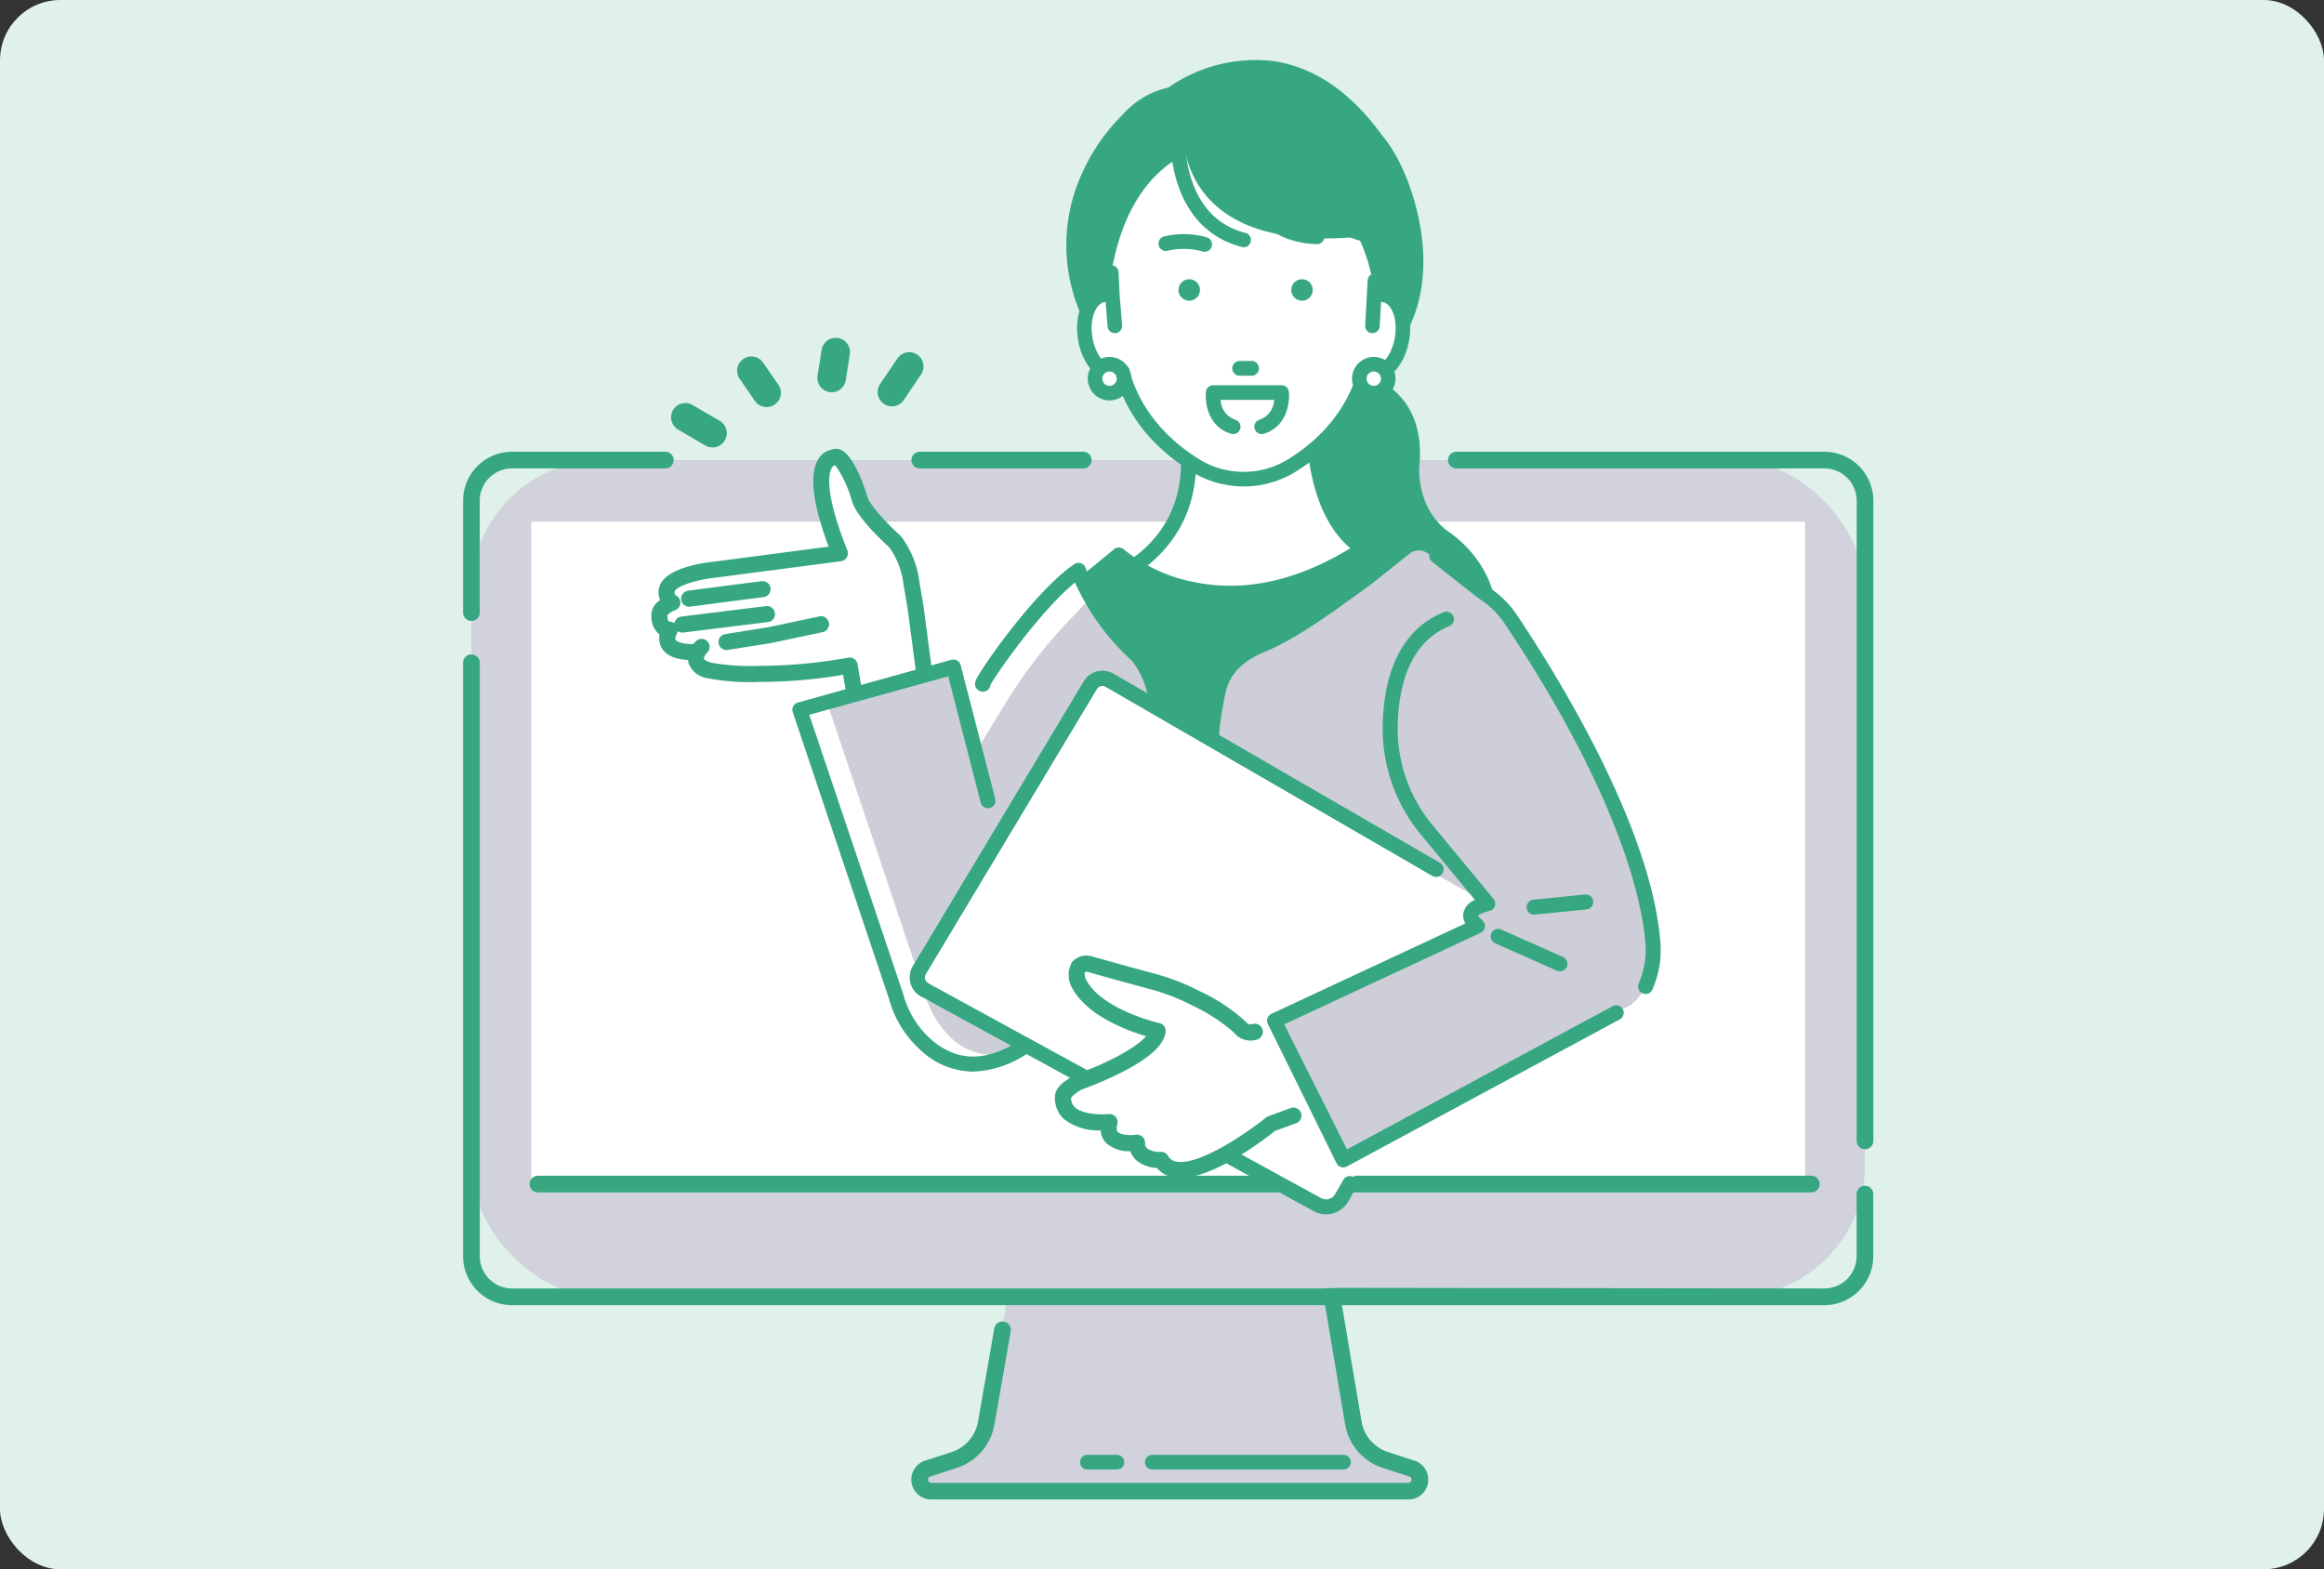 <svg xmlns="http://www.w3.org/2000/svg" width="308" height="208" viewBox="0 0 308 208">
  <rect x="0" y="0" width="308" height="208" fill="#333333" stroke="none"/>
  <g id="Group_25746" data-name="Group 25746" transform="translate(-1236 -4149)">
    <rect id="Rectangle_8012" data-name="Rectangle 8012" width="308" height="208" rx="8" transform="translate(1236 4149)" fill="#dff1ea"/>
    <g id="Group_3480" data-name="Group 3480" transform="translate(1193.858 4036.882)">
      <rect id="Rectangle_8026" data-name="Rectangle 8026" width="184.681" height="110.905" rx="17.345" transform="translate(104.621 173.099)" fill="#d1d2dc"/>
      <g id="Group_3452" data-name="Group 3452" transform="translate(164.026 283.003)">
        <path id="Path_1903" data-name="Path 1903" d="M363.886,677.029l-3.5-1.133a6.29,6.29,0,0,1-4.266-4.939l-2.982-17.694H310.461l-2.982,17.694a6.29,6.29,0,0,1-4.266,4.939l-3.5,1.133a1.535,1.535,0,0,0,.473,3h63.232a1.535,1.535,0,0,0,.473-3Z" transform="translate(-298.647 -653.263)" fill="#d1d2dc"/>
        <g id="Group_3451" data-name="Group 3451" transform="translate(21.253 21.944)">
          <path id="Path_1904" data-name="Path 1904" d="M421.244,724.027H395.913a.972.972,0,1,0,0,1.945h25.331a.972.972,0,1,0,0-1.945Z" transform="translate(-386.333 -724.027)" fill="#36a781"/>
          <path id="Path_1905" data-name="Path 1905" d="M372.07,724.027h-3.912a.972.972,0,1,0,0,1.945h3.912a.972.972,0,1,0,0-1.945Z" transform="translate(-367.185 -724.027)" fill="#36a781"/>
        </g>
      </g>
      <rect id="Rectangle_8027" data-name="Rectangle 8027" width="168.769" height="87.76" transform="translate(112.577 181.297)" fill="#fff"/>
      <rect id="Rectangle_8028" data-name="Rectangle 8028" width="168.769" height="87.76" transform="translate(112.577 181.297)" fill="#fff"/>
      <path id="Path_1906" data-name="Path 1906" d="M104.621,317.706a1.106,1.106,0,0,0,1.1-1.1V301.768A4.279,4.279,0,0,1,110,297.493h20.32a1.1,1.1,0,1,0,0-2.208H110a6.49,6.49,0,0,0-6.483,6.483V316.6A1.106,1.106,0,0,0,104.621,317.706Z" transform="translate(0 -123.29)" fill="#36a781"/>
      <path id="Path_1907" data-name="Path 1907" d="M574.346,295.285h-48.78a1.1,1.1,0,0,0,0,2.208h48.78a4.279,4.279,0,0,1,4.275,4.274V386.63a1.1,1.1,0,0,0,2.208,0V301.768A6.49,6.49,0,0,0,574.346,295.285Z" transform="translate(-290.411 -123.29)" fill="#36a781"/>
      <path id="Path_1908" data-name="Path 1908" d="M289.3,452.333a1.106,1.106,0,0,0-1.1,1.1v8.244a4.279,4.279,0,0,1-4.275,4.274l-64.307-.08H219.6l-2.184.08H110a4.279,4.279,0,0,1-4.274-4.274V383.019a1.1,1.1,0,1,0-2.209,0v78.663A6.49,6.49,0,0,0,110,468.164H217.749l2.658,15.772a7.371,7.371,0,0,0,5.015,5.806l3.5,1.133a.431.431,0,0,1-.133.841H165.561a.431.431,0,0,1-.133-.841l3.5-1.133a7.367,7.367,0,0,0,5.014-5.8l2.151-12.318a1.1,1.1,0,1,0-2.176-.38l-2.153,12.324a5.169,5.169,0,0,1-3.517,4.072l-3.5,1.133a2.639,2.639,0,0,0,.812,5.15h63.232a2.639,2.639,0,0,0,.813-5.15l-3.5-1.133a5.169,5.169,0,0,1-3.517-4.072l-2.6-15.4h63.935a6.49,6.49,0,0,0,6.483-6.483v-8.244A1.106,1.106,0,0,0,289.3,452.333Z" transform="translate(0 -183.055)" fill="#36a781"/>
      <path id="Path_1909" data-name="Path 1909" d="M317.9,295.285H296.233a1.1,1.1,0,0,0,0,2.208H317.9a1.1,1.1,0,0,0,0-2.208Z" transform="translate(-132.194 -123.29)" fill="#36a781"/>
      <path id="Path_1910" data-name="Path 1910" d="M301.8,604.727H133.03a1.1,1.1,0,1,0,0,2.208H301.8a1.1,1.1,0,1,0,0-2.208Z" transform="translate(-19.599 -336.775)" fill="#36a781"/>
      <g id="Group_3453" data-name="Group 3453" transform="translate(131.088 156.891)">
        <path id="Path_1911" data-name="Path 1911" d="M199.236,263.924a1.891,1.891,0,0,1-2.541.606l-3.589-2.1a1.891,1.891,0,1,1,1.907-3.266l3.589,2.1a1.892,1.892,0,0,1,.679,2.586C199.267,263.875,199.251,263.9,199.236,263.924Z" transform="translate(-192.169 -250.257)" fill="#36a781"/>
        <path id="Path_1912" data-name="Path 1912" d="M225.107,245.559a1.891,1.891,0,0,1-3.144.046l-1.974-2.863A1.89,1.89,0,1,1,223.1,240.6l1.974,2.863A1.89,1.89,0,0,1,225.107,245.559Z" transform="translate(-210.867 -237.242)" fill="#36a781"/>
        <path id="Path_1913" data-name="Path 1913" d="M283.528,240.671l-.022.033-2.328,3.445a1.891,1.891,0,0,1-3.133-2.117l2.328-3.445a1.891,1.891,0,0,1,3.155,2.084Z" transform="translate(-250.374 -235.865)" fill="#36a781"/>
        <path id="Path_1914" data-name="Path 1914" d="M256.265,238.2a1.891,1.891,0,0,1-3.456-1.319l.541-3.436a1.89,1.89,0,1,1,3.735.588l-.541,3.436A1.879,1.879,0,0,1,256.265,238.2Z" transform="translate(-233.405 -231.844)" fill="#36a781"/>
      </g>
      <g id="Group_3479" data-name="Group 3479" transform="translate(128.436 120.039)">
        <path id="Path_1915" data-name="Path 1915" d="M474.795,274.761a15.494,15.494,0,0,0-4.713-5.026c-4.192-3.17-3.734-8.518-3.729-8.572.706-7.3-3.144-10.148-5.04-11.256a2.277,2.277,0,0,1-1.387.229,2,2,0,0,1-.455-.138l-.427.194a20.726,20.726,0,0,1-8.824,11.574l-.769,26.778a.852.852,0,0,0,.83.874l23.392.585h.021a.852.852,0,0,0,.754-.456C477.951,282.858,476.57,277.815,474.795,274.761Z" transform="translate(-364.541 -207.28)" fill="#36a781"/>
        <g id="Group_3454" data-name="Group 3454" transform="translate(60.303 41.965)">
          <path id="Path_1916" data-name="Path 1916" d="M375.629,276.6s13.716-5.124,8.893-22.005l17.785-3.618c-1.507,18.991,6.933,22.006,6.933,22.006l2.01.1S384.924,295.087,375.629,276.6Z" transform="translate(-374.625 -249.971)" fill="#fff"/>
          <path id="Path_1917" data-name="Path 1917" d="M385.121,282.865a15.564,15.564,0,0,1-3.168-.313c-4.086-.847-7.234-3.417-9.356-7.639a1,1,0,0,1,.543-1.39h0c.524-.2,12.782-5.037,8.281-20.79a1,1,0,0,1,.765-1.259l17.785-3.617a1,1,0,0,1,1.2,1.063c-1.334,16.808,5.211,20.492,6.158,20.932l1.834.092a1,1,0,0,1,.593,1.773,66,66,0,0,1-9.354,6.307C394.608,281.244,389.484,282.865,385.121,282.865Zm-10.234-7.936a11.1,11.1,0,0,0,7.472,5.657c8.5,1.764,19.695-5.614,24.156-8.9-1.458-.674-8.4-4.785-7.435-21.6l-15.45,3.142c1.229,4.97,1.509,11.661-3.111,17.2A18.229,18.229,0,0,1,374.887,274.929Z" transform="translate(-372.49 -247.836)" fill="#36a781"/>
        </g>
        <g id="Group_3455" data-name="Group 3455" transform="translate(54.651 62.162)">
          <path id="Path_1918" data-name="Path 1918" d="M364.281,316.634s13.942,12.887,34.817-2.487l9.043,7.461-30.069,32.556-15.147-7.913-4.974-24.417Z" transform="translate(-356.947 -313.143)" fill="#36a781"/>
          <path id="Path_1919" data-name="Path 1919" d="M375.936,353.032a1,1,0,0,1-.465-.114L360.324,345a1,1,0,0,1-.519-.689L354.831,319.9a1,1,0,0,1,.347-.976l6.33-5.2a1,1,0,0,1,1.317.037h0a21.086,21.086,0,0,0,9.215,4.3c7.766,1.619,15.95-.688,24.327-6.857a1,1,0,0,1,1.234.034l9.043,7.461a1,1,0,0,1,.1,1.455l-30.069,32.556A1,1,0,0,1,375.936,353.032Zm-14.259-9.585,14.043,7.336,28.828-31.212-7.626-6.291c-6.128,4.37-15.321,8.874-25.406,6.722a23.726,23.726,0,0,1-9.372-4.2l-5.226,4.293Z" transform="translate(-354.811 -311.007)" fill="#36a781"/>
        </g>
        <g id="Group_3464" data-name="Group 3464" transform="translate(0 51.561)">
          <path id="Path_1920" data-name="Path 1920" d="M192,307.07c-.224-.962-2.487.326-2.824-.139a3.042,3.042,0,0,1-.544-2.82c-1.368-.037-1.377-1.669-1.377-1.669-.337-1.167,1.71-1.929,1.71-1.929a1.582,1.582,0,0,1-.715-1.782c.607-2.01,6.359-2.593,6.359-2.593l16.552-2.171c-5-12.528-.859-12.685-.859-12.685,1.473-.934,3.459,5.385,3.459,5.385.474,1.961,4.715,5.767,4.715,5.767a11.606,11.606,0,0,1,2.192,5.613l.5,2.908,1.334,10.116-9.695,1.67-.657-3.814S193.138,311.965,192,307.07Z" transform="translate(-186.147 -280.121)" fill="#fff"/>
          <g id="Group_3456" data-name="Group 3456">
            <path id="Path_1921" data-name="Path 1921" d="M220.636,310.013a.931.931,0,0,1-1.045-.8l-1.329-10.081-.5-2.908c0-.023-.007-.049-.01-.072a10.788,10.788,0,0,0-1.938-5.052c-.847-.764-4.4-4.071-4.937-6.16a14.679,14.679,0,0,0-2.248-4.745.506.506,0,0,1-.248.039.792.792,0,0,0-.406.408c-.4.737-1.014,3.283,2.065,11a.931.931,0,0,1-.744,1.268l-16.579,2.174c-2.43.248-5.311,1.1-5.557,1.919a.619.619,0,0,0,.3.73.932.932,0,0,1-.15,1.672,2.31,2.31,0,0,0-1.142.8,1.035,1.035,0,0,1,.036.245c0,.123.04.74.471.752a.935.935,0,0,1,.767,1.42c-.073.12-.31.628-.145.915.185.321.993.654,2.7.623a.931.931,0,0,1,.034,1.862c-2.316.042-3.743-.473-4.363-1.574a2.45,2.45,0,0,1-.233-1.744,2.74,2.74,0,0,1-1.094-2.112,2.3,2.3,0,0,1,1.172-2.328,2.627,2.627,0,0,1-.141-1.78c.729-2.418,5.663-3.1,7.13-3.247l15.374-2.016c-2.2-5.812-2.672-9.74-1.409-11.683a2.526,2.526,0,0,1,1.56-1.133,1.5,1.5,0,0,1,1.139-.028c1.632.6,2.989,4.418,3.5,6.034.006.02.012.04.017.06.3,1.222,2.876,3.9,4.432,5.294a.92.92,0,0,1,.093.1,12.432,12.432,0,0,1,2.4,6.084l.5,2.911,1.334,10.117a.931.931,0,0,1-.764,1.04Z" transform="translate(-184.16 -278.139)" fill="#36a781"/>
            <path id="Path_1922" data-name="Path 1922" d="M220.225,309.867a1.065,1.065,0,0,1-1.053-.926l-1.329-10.081-.5-2.9c0-.027-.009-.056-.011-.083a10.688,10.688,0,0,0-1.909-4.979c-1.018-.917-4.427-4.12-4.963-6.211a15.616,15.616,0,0,0-2.151-4.625.712.712,0,0,1-.195.021.728.728,0,0,0-.311.337c-.4.72-.986,3.222,2.072,10.885a1.065,1.065,0,0,1-.849,1.45l-16.58,2.174c-2.6.266-5.243,1.152-5.446,1.825a.485.485,0,0,0,.236.577,1.066,1.066,0,0,1-.171,1.912,2.675,2.675,0,0,0-1.05.68,1.156,1.156,0,0,1,.03.234c0,.063.024.613.341.621a1.07,1.07,0,0,1,.878,1.624c-.078.129-.264.571-.144.779s.814.587,2.586.556a1.066,1.066,0,0,1,.785,1.806,1.055,1.055,0,0,1-.747.324c-2.374.041-3.835-.495-4.482-1.642a2.536,2.536,0,0,1-.264-1.751,2.9,2.9,0,0,1-1.079-2.165,2.351,2.351,0,0,1,1.14-2.379,2.75,2.75,0,0,1-.1-1.774c.754-2.5,5.736-3.19,7.245-3.342l15.2-1.994c-2.162-5.766-2.611-9.684-1.336-11.645a2.632,2.632,0,0,1,1.645-1.191,1.6,1.6,0,0,1,1.212-.023c1.688.617,3.064,4.485,3.578,6.119.007.023.013.046.019.069.288,1.192,2.846,3.838,4.391,5.225a1.061,1.061,0,0,1,.106.111,12.623,12.623,0,0,1,2.43,6.156l.5,2.9,1.335,10.122a1.062,1.062,0,0,1-.874,1.189l-.043.006A1.059,1.059,0,0,1,220.225,309.867ZM208.364,279.75l.064.055a14.6,14.6,0,0,1,2.289,4.806c.532,2.078,4.175,5.447,4.9,6.1a10.994,10.994,0,0,1,1.982,5.139c0,.021,0,.042.008.062l.5,2.908,1.329,10.086a.8.8,0,0,0,.895.686l.031,0a.8.8,0,0,0,.655-.89l-1.334-10.117-.5-2.906a12.342,12.342,0,0,0-2.371-6.021.781.781,0,0,0-.08-.083c-1.569-1.409-4.17-4.111-4.473-5.362,0-.017-.009-.035-.014-.051-.5-1.6-1.838-5.372-3.415-5.948a1.37,1.37,0,0,0-1.039.025,2.392,2.392,0,0,0-1.5,1.083c-1.238,1.9-.759,5.794,1.421,11.563l.06.158-15.542,2.038c-1.048.105-6.295.752-7.019,3.153a2.5,2.5,0,0,0,.134,1.685l.047.1-.091.065a2.181,2.181,0,0,0-1.119,2.189,2.624,2.624,0,0,0,1.037,2.03l.075.05-.019.088a2.3,2.3,0,0,0,.219,1.651c.594,1.054,1.979,1.546,4.244,1.507a.8.8,0,0,0,.783-.812.8.8,0,0,0-.8-.783h-.014c-1.5.028-2.558-.231-2.823-.69-.232-.4.143-1.045.147-1.051a.8.8,0,0,0-.656-1.217c-.428-.012-.591-.464-.6-.882a.877.877,0,0,0-.031-.211l-.009-.031.006-.031c.05-.263.7-.7,1.226-.9a.8.8,0,0,0,.129-1.432.749.749,0,0,1-.357-.878c.293-.971,3.483-1.795,5.673-2.018l16.575-2.173a.8.8,0,0,0,.637-1.086c-3.1-7.769-2.472-10.36-2.058-11.113a.916.916,0,0,1,.481-.471l.024-.008h.025a.364.364,0,0,0,.187-.028Z" transform="translate(-183.874 -277.851)" fill="#36a781"/>
          </g>
          <g id="Group_3457" data-name="Group 3457" transform="translate(4.865 25.196)">
            <path id="Path_1923" data-name="Path 1923" d="M221.658,365.363a.931.931,0,0,0,.76-1.076l-.683-3.966a.931.931,0,0,0-1.076-.76,67.062,67.062,0,0,1-11.744,1.089,30.005,30.005,0,0,1-6.539-.441c-.668-.2-.96-.456-1-.609-.061-.251.271-.736.466-.926a.931.931,0,1,0-1.3-1.337,3.142,3.142,0,0,0-.98,2.7,2.954,2.954,0,0,0,2.3,1.961,29.868,29.868,0,0,0,7.026.511,65.987,65.987,0,0,0,11.16-.963l.526,3.054A.932.932,0,0,0,221.658,365.363Z" transform="translate(-199.375 -356.941)" fill="#36a781"/>
            <path id="Path_1924" data-name="Path 1924" d="M221.213,365.228a1.066,1.066,0,0,1-1.047-.885l-.5-2.923a65.941,65.941,0,0,1-11.055.943,29.785,29.785,0,0,1-7.057-.516,3.078,3.078,0,0,1-2.4-2.059,3.275,3.275,0,0,1,1.016-2.831,1.065,1.065,0,1,1,1.483,1.529c-.2.194-.471.628-.429.8.016.067.218.3.906.513a29.665,29.665,0,0,0,6.5.435,67.567,67.567,0,0,0,11.721-1.087,1.066,1.066,0,0,1,1.231.869l.683,3.966a1.065,1.065,0,0,1-.869,1.231A1.108,1.108,0,0,1,221.213,365.228Zm-1.332-4.114.548,3.184a.8.8,0,0,0,.921.651h0a.8.8,0,0,0,.65-.921l-.683-3.966a.8.8,0,0,0-.921-.651,67.752,67.752,0,0,1-11.77,1.091,29.739,29.739,0,0,1-6.571-.446c-.622-.188-1.029-.452-1.091-.706-.085-.349.339-.895.5-1.054a.8.8,0,1,0-1.111-1.145,3,3,0,0,0-.943,2.576,2.832,2.832,0,0,0,2.21,1.865,29.793,29.793,0,0,0,6.986.505,66.1,66.1,0,0,0,11.14-.961Z" transform="translate(-199.09 -356.657)" fill="#36a781"/>
          </g>
          <g id="Group_3459" data-name="Group 3459" transform="translate(3.976 17.541)">
            <g id="Group_3458" data-name="Group 3458">
              <path id="Path_1925" data-name="Path 1925" d="M207.537,334.985a.931.931,0,0,0-.278-1.842c-.956.123-9.355,1.2-9.759,1.272a.931.931,0,1,0,.316,1.836c.321-.053,5.965-.783,9.68-1.26Z" transform="translate(-196.593 -333.002)" fill="#36a781"/>
              <path id="Path_1926" data-name="Path 1926" d="M197.373,336.114a1.065,1.065,0,0,1-.18-2.115c.409-.07,8.808-1.15,9.765-1.273a1.065,1.065,0,0,1,.317,2.106l-.046.007c-3.714.477-9.355,1.207-9.675,1.26A1.061,1.061,0,0,1,197.373,336.114Zm9.721-3.129a.849.849,0,0,0-.1.006c-.956.123-9.351,1.2-9.754,1.271a.8.8,0,0,0,.271,1.572c.324-.054,5.97-.784,9.686-1.261l.035-.005a.8.8,0,0,0-.136-1.583Z" transform="translate(-196.309 -332.717)" fill="#36a781"/>
            </g>
          </g>
          <g id="Group_3461" data-name="Group 3461" transform="translate(8.919 22.192)">
            <g id="Group_3460" data-name="Group 3460">
              <path id="Path_1927" data-name="Path 1927" d="M218.969,350.986l.035-.007,6.829-1.449a.931.931,0,1,0-.387-1.822l-6.8,1.443-5.666.9a.932.932,0,0,0,.281,1.842l5.692-.9Z" transform="translate(-212.053 -347.548)" fill="#36a781"/>
              <path id="Path_1928" data-name="Path 1928" d="M212.835,351.749a1.066,1.066,0,0,1-.165-2.118l5.669-.9,6.8-1.442a1,1,0,0,1,.778.13,1.085,1.085,0,0,1,.485.691,1.067,1.067,0,0,1-.821,1.263l-6.872,1.457-.021-.132.007.135-5.7.9A1.07,1.07,0,0,1,212.835,351.749Zm12.536-4.219a.726.726,0,0,0-.175.022L218.388,349l-5.673.9a.8.8,0,1,0,.24,1.577l5.692-.9.038.129-.013-.134,6.85-1.453a.8.8,0,0,0,.614-.946.815.815,0,0,0-.365-.52A.755.755,0,0,0,225.371,347.531Z" transform="translate(-211.77 -347.262)" fill="#36a781"/>
            </g>
          </g>
          <g id="Group_3463" data-name="Group 3463" transform="translate(3.068 20.847)">
            <g id="Group_3462" data-name="Group 3462">
              <path id="Path_1929" data-name="Path 1929" d="M206.175,345.323a.931.931,0,0,0-.273-1.842l-11.2,1.384a.941.941,0,0,0-.81,1.039.931.931,0,0,0,1.038.81l11.2-1.384Z" transform="translate(-193.754 -343.34)" fill="#36a781"/>
              <path id="Path_1930" data-name="Path 1930" d="M194.532,346.57a1.066,1.066,0,0,1-1.055-.935,1.075,1.075,0,0,1,.925-1.187l11.2-1.384a1.065,1.065,0,0,1,.312,2.107l-.047.007-11.2,1.385A1.024,1.024,0,0,1,194.532,346.57Zm11.2-3.248a.813.813,0,0,0-.1.006l-11.2,1.384a.806.806,0,0,0-.693.889.8.8,0,0,0,.889.694l11.235-1.39a.8.8,0,0,0-.134-1.584Zm.157,1.716h0Z" transform="translate(-193.469 -343.055)" fill="#36a781"/>
            </g>
          </g>
        </g>
        <path id="Path_1931" data-name="Path 1931" d="M282.458,328.29l-5.137,5.343a54.375,54.375,0,0,0-4.462,5.274l-5.322,7.169-1.653-4.987-20.345,5.664L258.306,384.8a13.149,13.149,0,0,0,3.726,6.18c1.009.927,3.986,3.186,9.853,1.946,10.472-2.213,26.557-9.782,31.523-14.747Z" transform="translate(-225.823 -260.603)" fill="#fff"/>
        <path id="Path_1932" data-name="Path 1932" d="M291.844,340.238l-2.994,3.176a63.5,63.5,0,0,0-7.878,10.281l-3.823,6.212-3.29-10.691-16.6,5.122,12.769,38.049a13.145,13.145,0,0,0,3.726,6.18c2.81,2.583,8.929,4.078,16.677-3.669l10.659-31.976a14.962,14.962,0,0,0-1.715-12.986Z" transform="translate(-233.8 -268.731)" fill="#cdced8"/>
        <g id="Group_3465" data-name="Group 3465" transform="translate(18.72 79.492)">
          <path id="Path_1933" data-name="Path 1933" d="M266.68,419.988a10.394,10.394,0,0,1-7.061-2.971,13.985,13.985,0,0,1-3.972-6.583L242.883,372.4a.86.86,0,0,1,.578-1.071l20.345-5.663a.86.86,0,0,1,1.073.588l4.582,17.725a.86.86,0,0,1-1.655.473l-4.343-16.888-18.685,5.169L257.3,409.956a12.286,12.286,0,0,0,3.484,5.794c3.7,3.4,8.012,3.344,12.827-.158a.86.86,0,1,1,1.012,1.391A13.557,13.557,0,0,1,266.68,419.988Z" transform="translate(-242.713 -365.497)" fill="#36a781"/>
          <path id="Path_1934" data-name="Path 1934" d="M266.394,419.837h0a10.412,10.412,0,0,1-7.151-3.006,14.124,14.124,0,0,1-4.011-6.646L242.471,372.16a.994.994,0,0,1,.667-1.242l20.347-5.664a.994.994,0,0,1,1.238.68l4.583,17.728a1,1,0,0,1-.684,1.226.994.994,0,0,1-1.229-.683l-4.31-16.76-18.417,5.095,12.476,37.09a12.176,12.176,0,0,0,3.447,5.738c3.642,3.348,7.9,3.292,12.658-.168a.994.994,0,0,1,1.169,1.608A13.817,13.817,0,0,1,266.394,419.837Zm-2.629-54.357a.722.722,0,0,0-.207.03l-20.347,5.664a.727.727,0,0,0-.486.9l12.763,38.028a13.86,13.86,0,0,0,3.936,6.527,10.154,10.154,0,0,0,6.97,2.936,13.558,13.558,0,0,0,7.864-2.979.726.726,0,1,0-.855-1.175c-4.875,3.544-9.247,3.594-13,.148a12.436,12.436,0,0,1-3.522-5.857l-12.564-37.351,18.952-5.243,4.377,17.02a.727.727,0,0,0,1.4-.4L264.464,366a.726.726,0,0,0-.7-.523Z" transform="translate(-242.427 -365.212)" fill="#36a781"/>
        </g>
        <g id="Group_3466" data-name="Group 3466" transform="translate(48.909 91.786)">
          <path id="Path_1935" data-name="Path 1935" d="M336.851,403.667h0Z" transform="translate(-336.851 -403.667)" fill="#36a781"/>
        </g>
        <path id="Path_1936" data-name="Path 1936" d="M317.144,373.951,294.49,411.709a1.878,1.878,0,0,0,.709,2.614L347.262,442.8a2.378,2.378,0,0,0,3.207-.908l21.857-38.3-52.633-30.3A1.879,1.879,0,0,0,317.144,373.951Z" transform="translate(-258.942 -291.045)" fill="#fff"/>
        <g id="Group_3467" data-name="Group 3467" transform="translate(34.284 81.004)">
          <path id="Path_1937" data-name="Path 1937" d="M346.557,442.125a3.2,3.2,0,0,1-1.541-.393l-52.063-28.475a2.739,2.739,0,0,1-1.034-3.812l22.655-37.758a2.752,2.752,0,0,1,3.714-.965l43.293,25.058a.86.86,0,1,1-.862,1.489l-43.291-25.056a1.024,1.024,0,0,0-1.379.359L293.394,410.33a1.019,1.019,0,0,0,.385,1.417l52.063,28.475a1.525,1.525,0,0,0,2.047-.579l1.077-1.887a.86.86,0,1,1,1.495.853l-1.077,1.887A3.252,3.252,0,0,1,346.557,442.125Z" transform="translate(-291.393 -370.228)" fill="#36a781"/>
          <path id="Path_1938" data-name="Path 1938" d="M346.272,441.974a3.357,3.357,0,0,1-1.6-.409L292.6,413.089a2.872,2.872,0,0,1-1.085-4l22.655-37.758a2.886,2.886,0,0,1,3.9-1.012l43.293,25.058a.994.994,0,0,1-1,1.721l-43.291-25.057a.888.888,0,0,0-1.2.313l-22.655,37.758a.884.884,0,0,0,.334,1.23l52.063,28.475a1.391,1.391,0,0,0,1.866-.528l1.077-1.888a.994.994,0,0,1,1.727.985l-1.077,1.888A3.389,3.389,0,0,1,346.272,441.974ZM316.648,370.21a2.615,2.615,0,0,0-2.244,1.261l-22.655,37.758a2.6,2.6,0,0,0,.983,3.625L344.8,441.33a3.087,3.087,0,0,0,1.476.376,3.12,3.12,0,0,0,2.71-1.561l1.077-1.888a.727.727,0,0,0-1.262-.72l-1.076,1.887a1.66,1.66,0,0,1-2.227.63L293.43,411.58a1.152,1.152,0,0,1-.435-1.6l22.655-37.758a1.157,1.157,0,0,1,1.56-.407L360.5,396.869a.726.726,0,0,0,.728-1.257l-43.293-25.058A2.577,2.577,0,0,0,316.648,370.21Z" transform="translate(-291.108 -369.943)" fill="#36a781"/>
        </g>
        <path id="Path_1939" data-name="Path 1939" d="M358.038,491.364s8.887,2.507,10.937,2.962c0,0,7.064,3.19,9.115,5.469,0,0,3.418,1.139,10.254-1.6l4.557,10.026-10.71,4.33s-11.849,9.57-14.583,4.785c0,0-3.19.228-3.19-2.279,0,0-4.557.684-3.646-2.734,0,0-6.38.684-6.152-3.418,0,0,0-.911,2.507-2.051,0,0,9.57-3.418,10.026-6.608,0,0-8.2-1.823-10.482-6.38C356.671,493.871,355.532,491.137,358.038,491.364Z" transform="translate(-300.026 -371.531)" fill="#fff"/>
        <g id="Group_3468" data-name="Group 3468" transform="translate(53.52 118.752)">
          <path id="Path_1940" data-name="Path 1940" d="M368.33,517.71a4.814,4.814,0,0,1-.887-.078,3.43,3.43,0,0,1-2.119-1.258,4.3,4.3,0,0,1-2.705-.978,2.724,2.724,0,0,1-.764-1.245,4.311,4.311,0,0,1-3.263-1.079,2.519,2.519,0,0,1-.627-1.664c-1.345,0-3.6-.2-4.952-1.485a3.575,3.575,0,0,1-1.082-2.874c.015-.464.359-1.6,3.01-2.8.022-.01.044-.019.066-.027,3.312-1.184,7.9-3.432,9.15-5.211-2.332-.659-8.119-2.648-10.086-6.583-.009-.018-.017-.035-.025-.054a3.239,3.239,0,0,1,.071-2.911,2.23,2.23,0,0,1,2.168-.783.854.854,0,0,1,.156.028c.05.014,5.032,1.419,8.352,2.3a29.691,29.691,0,0,1,6.184,2.415,23.189,23.189,0,0,1,5.922,3.964.443.443,0,0,1,.084.108c.068.086.35.366,1,.2a.86.86,0,0,1,.417,1.669,2.59,2.59,0,0,1-2.823-.871,22.737,22.737,0,0,0-5.407-3.551,27.951,27.951,0,0,0-5.826-2.275c-3.1-.826-7.629-2.1-8.293-2.288-.362-.021-.519.049-.551.093a1.807,1.807,0,0,0,.12,1.208c1.072,2.109,3.665,3.592,5.656,4.466a25.807,25.807,0,0,0,4.227,1.429.86.86,0,0,1,.665.961c-.234,1.639-2.08,3.322-5.644,5.145a46.564,46.564,0,0,1-4.909,2.139c-1.549.709-1.91,1.251-1.975,1.373a1.838,1.838,0,0,0,.55,1.473c1.132,1.077,3.745,1.066,4.656.97a.861.861,0,0,1,.922,1.077,1.29,1.29,0,0,0,.1,1.2c.5.559,1.96.55,2.59.459a.861.861,0,0,1,.986.851,1.126,1.126,0,0,0,.339.9,2.98,2.98,0,0,0,1.933.52.867.867,0,0,1,.805.432,1.68,1.68,0,0,0,1.235.856c3.174.6,9.782-4.044,12.061-5.884a.866.866,0,0,1,.245-.139l2.962-1.082a.86.86,0,1,1,.59,1.616l-2.829,1.034C379.559,512.468,372.78,517.709,368.33,517.71Zm-14.679-10.626h0Zm0,0h0Zm0,0v0Z" transform="translate(-351.716 -488.453)" fill="#36a781"/>
          <path id="Path_1941" data-name="Path 1941" d="M367.888,517.475h0a5.021,5.021,0,0,1-.926-.082,3.662,3.662,0,0,1-2.185-1.259,4.469,4.469,0,0,1-2.743-1.029,2.906,2.906,0,0,1-.774-1.188h0a4.432,4.432,0,0,1-3.267-1.15,2.7,2.7,0,0,1-.669-1.6,7.425,7.425,0,0,1-4.9-1.54,3.777,3.777,0,0,1-1.146-3.036c.019-.587.451-1.761,3.132-2.979.028-.012.055-.023.082-.033,3.361-1.2,7.49-3.283,8.868-4.9-2.556-.754-8-2.762-9.92-6.6-.011-.022-.02-.044-.03-.066a3.445,3.445,0,0,1,.1-3.115,2.429,2.429,0,0,1,2.354-.867,1.08,1.08,0,0,1,.193.036c.53.149,5.19,1.461,8.348,2.3a29.889,29.889,0,0,1,6.228,2.432,23.367,23.367,0,0,1,5.98,4.009.687.687,0,0,1,.1.128c.055.061.272.248.783.12a1.068,1.068,0,0,1,1.3.777,1.07,1.07,0,0,1-.777,1.3,2.808,2.808,0,0,1-3.043-.952,22.8,22.8,0,0,0-5.335-3.488,27.782,27.782,0,0,0-5.782-2.258c-3.193-.852-7.908-2.179-8.274-2.282a1.034,1.034,0,0,0-.358.029,2.045,2.045,0,0,0,.155.99c1.037,2.037,3.589,3.493,5.547,4.352a25.661,25.661,0,0,0,4.189,1.417,1.073,1.073,0,0,1,.826,1.193c-.245,1.711-2.127,3.444-5.755,5.3a47.219,47.219,0,0,1-4.933,2.15,4.433,4.433,0,0,0-1.84,1.237,1.621,1.621,0,0,0,.486,1.263c1.069,1.018,3.667,1,4.491.914a1.068,1.068,0,0,1,1.144,1.337c-.089.334-.152.781.053,1.012.413.465,1.771.484,2.4.391a1.069,1.069,0,0,1,1.225,1.057.923.923,0,0,0,.273.749,2.811,2.811,0,0,0,1.777.464,1.07,1.07,0,0,1,1,.536,1.467,1.467,0,0,0,1.093.755c3.1.579,9.635-4.02,11.892-5.842a1.077,1.077,0,0,1,.3-.172l2.962-1.083a1.068,1.068,0,0,1,.733,2.007l-2.8,1.022C379.077,512.32,372.365,517.474,367.888,517.475Zm-6.476-3.976a.208.208,0,0,1,.2.15,2.515,2.515,0,0,0,.706,1.151,4.119,4.119,0,0,0,2.572.922.208.208,0,0,1,.155.08,3.2,3.2,0,0,0,1.994,1.182,4.644,4.644,0,0,0,.849.074c4.369,0,11.038-5.147,12.33-6.178a.205.205,0,0,1,.058-.033l2.829-1.033a.653.653,0,0,0-.448-1.226L379.7,509.67a.658.658,0,0,0-.186.105c-2.3,1.855-8.978,6.535-12.23,5.926a1.9,1.9,0,0,1-1.377-.957.658.658,0,0,0-.613-.327,3.265,3.265,0,0,1-2.087-.576,1.362,1.362,0,0,1-.4-1.052.655.655,0,0,0-.748-.646c-.529.078-2.176.147-2.775-.525a1.472,1.472,0,0,1-.144-1.4.653.653,0,0,0-.7-.817c-.938.1-3.633.105-4.821-1.026a2.033,2.033,0,0,1-.614-1.63.219.219,0,0,1,.011-.06.211.211,0,0,1-.006-.052.208.208,0,0,1,.186-.207,5.71,5.71,0,0,1,1.906-1.236,47.063,47.063,0,0,0,4.9-2.136c3.5-1.79,5.309-3.422,5.533-4.989a.656.656,0,0,0-.5-.729,25.982,25.982,0,0,1-4.266-1.442c-2.02-.886-4.658-2.4-5.758-4.562-.136-.345-.328-1.12-.1-1.426.1-.136.36-.2.731-.177a.189.189,0,0,1,.044.007c.049.014,4.985,1.405,8.29,2.287a28.167,28.167,0,0,1,5.869,2.292,22.919,22.919,0,0,1,5.463,3.594,2.407,2.407,0,0,0,2.62.81.653.653,0,0,0-.316-1.266,1.119,1.119,0,0,1-1.218-.274.23.23,0,0,1-.02-.029.163.163,0,0,0-.033-.044l-.023-.026a23.043,23.043,0,0,0-5.865-3.919,29.458,29.458,0,0,0-6.141-2.4c-3.161-.843-7.823-2.156-8.345-2.3a.683.683,0,0,0-.127-.024,2.037,2.037,0,0,0-1.982.7,3.038,3.038,0,0,0-.047,2.709l.019.04c1.925,3.85,7.6,5.811,9.957,6.475a.209.209,0,0,1,.139.131.206.206,0,0,1-.026.189c-1.359,1.939-6.277,4.224-9.25,5.287l-.052.021c-2.567,1.167-2.874,2.219-2.887,2.618a3.376,3.376,0,0,0,1.018,2.717c1.235,1.173,3.3,1.425,4.809,1.428a.208.208,0,0,1,.207.2,2.31,2.31,0,0,0,.574,1.531,4.166,4.166,0,0,0,3.1,1.01Z" transform="translate(-351.274 -488.01)" fill="#36a781"/>
        </g>
        <path id="Path_1942" data-name="Path 1942" d="M476.765,371.83c-1.6-19.141-21.192-46.143-21.192-46.143l-8.786-5.4a1.971,1.971,0,0,0-2.26.137l-5.068,4.033c-5.878,4.3-10.161,7.323-13.942,8.893-3.421,1.42-4.9,3.208-5.426,5.728-1.37,6.6-.6,7.536-.6,7.536l35.4,20.207c-4.1.911-1.367,2.962-1.367,2.962l-26.888,12.533,9.1,18.462L473.8,380.261C477.449,377.526,476.765,371.83,476.765,371.83Z" transform="translate(-344.013 -254.958)" fill="#cdced8"/>
        <g id="Group_3469" data-name="Group 3469" transform="translate(81.629 73.152)">
          <path id="Path_1943" data-name="Path 1943" d="M449.57,419.192a.86.86,0,0,1-.8-.537l-9.1-18.462a.86.86,0,0,1,.434-1.1l25.843-12.045a2.018,2.018,0,0,1-.305-1.491,2.463,2.463,0,0,1,1.6-1.624l-7.264-8.786a21.856,21.856,0,0,1-5.042-14.125c.082-7.81,2.847-13.049,8-15.151a.86.86,0,1,1,.65,1.593c-5.631,2.3-6.875,8.651-6.926,13.576a20.136,20.136,0,0,0,4.648,13.011l8.086,9.78a.86.86,0,0,1-.476,1.388c-1.249.278-1.569.624-1.586.7-.025.114.243.5.552.735a.862.862,0,0,1-.156,1.465L441.57,400.3l8.437,16.816,35.33-19.044a.86.86,0,1,1,.815,1.515l-36.175,19.5A.863.863,0,0,1,449.57,419.192Z" transform="translate(-439.474 -345.669)" fill="#36a781"/>
          <path id="Path_1944" data-name="Path 1944" d="M449.288,419.042a1,1,0,0,1-.921-.621l-9.1-18.454a1,1,0,0,1,.5-1.283l25.71-11.984a2.075,2.075,0,0,1-.247-1.459,2.448,2.448,0,0,1,1.512-1.647l-7.152-8.651a21.993,21.993,0,0,1-5.073-14.212c.083-7.869,2.877-13.15,8.08-15.273a.994.994,0,0,1,.751,1.841c-5.563,2.27-6.792,8.569-6.844,13.454a20,20,0,0,0,4.617,12.924l8.086,9.78a.994.994,0,0,1-.551,1.6c-1.257.279-1.488.613-1.49.616a1.984,1.984,0,0,0,.507.584,1,1,0,0,1-.181,1.693L441.47,400.083l8.314,16.57,35.209-18.978a.994.994,0,0,1,.942,1.751l-36.175,19.5A.994.994,0,0,1,449.288,419.042Zm13.682-73.39a.719.719,0,0,0-.274.054c-5.1,2.08-7.832,7.276-7.914,15.029a21.725,21.725,0,0,0,5.011,14.039l7.379,8.924-.165.07a2.289,2.289,0,0,0-1.518,1.53,1.867,1.867,0,0,0,.288,1.393l.078.128-.136.063-25.843,12.046a.726.726,0,0,0-.366.931l9.1,18.453a.727.727,0,0,0,1.021.376l36.175-19.5a.726.726,0,1,0-.688-1.28l-35.451,19.109-8.561-17.062.125-.058,26.147-12.188a.728.728,0,0,0,.132-1.238c-.277-.212-.648-.656-.6-.87.037-.168.434-.525,1.687-.8a.727.727,0,0,0,.4-1.172l-8.086-9.78a20.27,20.27,0,0,1-4.678-13.1c.052-4.966,1.311-11.373,7.01-13.7a.727.727,0,0,0-.274-1.4Z" transform="translate(-439.192 -345.384)" fill="#36a781"/>
        </g>
        <g id="Group_3470" data-name="Group 3470" transform="translate(103.123 64.768)">
          <path id="Path_1945" data-name="Path 1945" d="M535.373,378.37a.86.86,0,0,1-.772-1.238,11.262,11.262,0,0,0,.88-5.481l0-.03c-.413-4.956-3.071-19.015-18.8-42.475-1.343-2-2.666-2.584-4.525-4.1l-4.938-3.891a.86.86,0,0,1,.965-1.425l4.97,3.912c.021.014.041.029.061.045,2,1.632,3.452,2.347,4.9,4.5,5.312,7.924,17.8,28,19.081,43.276a12.841,12.841,0,0,1-1.045,6.423A.86.86,0,0,1,535.373,378.37Z" transform="translate(-506.705 -319.446)" fill="#36a781"/>
          <path id="Path_1946" data-name="Path 1946" d="M535.087,378.218a.995.995,0,0,1-.893-1.431,11.1,11.1,0,0,0,.867-5.407l0-.034c-.412-4.945-3.066-18.977-18.775-42.412a10.976,10.976,0,0,0-3.052-2.968c-.455-.335-.926-.681-1.446-1.106l-4.936-3.889a.994.994,0,0,1,1.122-1.641l4.977,3.918a.689.689,0,0,1,.063.047c.513.418.984.771,1.441,1.114a13.14,13.14,0,0,1,3.483,3.418c5.317,7.931,17.821,28.032,19.1,43.339a12.936,12.936,0,0,1-1.058,6.493A.988.988,0,0,1,535.087,378.218Zm-27.669-58.791a.731.731,0,0,0-.6.32.726.726,0,0,0,.194,1.009l4.946,3.9c.517.423.985.767,1.437,1.1a11.335,11.335,0,0,1,3.116,3.034c15.743,23.487,18.406,37.572,18.819,42.538a11.317,11.317,0,0,1-.89,5.581.727.727,0,0,0,.334.972.737.737,0,0,0,.972-.333,12.654,12.654,0,0,0,1.032-6.349c-1.278-15.248-13.755-35.3-19.059-43.217a12.76,12.76,0,0,0-3.421-3.353c-.458-.344-.932-.7-1.45-1.121a.6.6,0,0,0-.051-.038l-4.978-3.918A.705.705,0,0,0,507.418,319.427Z" transform="translate(-506.42 -319.16)" fill="#36a781"/>
        </g>
        <g id="Group_3471" data-name="Group 3471" transform="translate(111.25 115.194)">
          <path id="Path_1947" data-name="Path 1947" d="M541.322,482.666a.859.859,0,0,1-.349-.075l-8.2-3.646a.86.86,0,0,1,.7-1.572l8.2,3.646a.861.861,0,0,1-.35,1.647Z" transform="translate(-532.125 -477.165)" fill="#36a781"/>
          <path id="Path_1948" data-name="Path 1948" d="M541.037,482.515a.992.992,0,0,1-.4-.086l-8.2-3.646a.994.994,0,0,1,.807-1.817l8.2,3.646a.994.994,0,0,1-.4,1.9Zm-8.2-5.367a.726.726,0,0,0-.3,1.39l8.2,3.646a.739.739,0,0,0,.959-.369.728.728,0,0,0-.369-.959l-8.2-3.646A.722.722,0,0,0,532.836,477.148Z" transform="translate(-531.84 -476.881)" fill="#36a781"/>
        </g>
        <g id="Group_3472" data-name="Group 3472" transform="translate(116.035 110.636)">
          <path id="Path_1949" data-name="Path 1949" d="M548.085,465.449a.86.86,0,0,1-.084-1.716l6.836-.684a.86.86,0,1,1,.171,1.712l-6.836.684C548.142,465.448,548.113,465.449,548.085,465.449Z" transform="translate(-547.092 -462.911)" fill="#36a781"/>
          <path id="Path_1950" data-name="Path 1950" d="M547.8,465.3a.994.994,0,0,1-.1-1.983l6.836-.684a.994.994,0,0,1,.2,1.978l-6.836.684C547.867,465.3,547.834,465.3,547.8,465.3Zm6.839-2.4a.72.72,0,0,0-.074,0l-6.836.684a.726.726,0,0,0,.144,1.446l6.837-.684a.726.726,0,0,0-.07-1.449Z" transform="translate(-546.807 -462.626)" fill="#36a781"/>
        </g>
        <path id="Path_1951" data-name="Path 1951" d="M342.172,344.567a1,1,0,0,1-1-.886,10.886,10.886,0,0,0-2.212-5.522,31.67,31.67,0,0,1-7.573-10.4c-4.671,3.832-10.455,12.164-11.205,13.575a1,1,0,0,1-.716.854,1.041,1.041,0,0,1-1.214-.538c-.257-.539-.175-.878,1.224-2.972.879-1.315,2-2.858,3.149-4.345,2.3-2.968,5.662-6.939,8.648-9.005a1,1,0,0,1,1.531.531,28.1,28.1,0,0,0,7.56,10.862q.034.031.064.065a12.759,12.759,0,0,1,2.738,6.658,1,1,0,0,1-1,1.121Z" transform="translate(-275.214 -258.467)" fill="#36a781"/>
        <g id="Group_3473" data-name="Group 3473" transform="translate(34.284 81.004)">
          <path id="Path_1952" data-name="Path 1952" d="M361.581,395.78l-43.293-25.058a2.752,2.752,0,0,0-3.714.965l-22.655,37.758a2.739,2.739,0,0,0,1.034,3.812l.826-1.509a1.019,1.019,0,0,1-.385-1.417l22.655-37.758a1.024,1.024,0,0,1,1.379-.359l43.291,25.056a.86.86,0,1,0,.862-1.489Z" transform="translate(-291.393 -370.228)" fill="#36a781"/>
          <path id="Path_1953" data-name="Path 1953" d="M292.722,413.154l-.117-.065a2.872,2.872,0,0,1-1.085-4l22.655-37.758a2.886,2.886,0,0,1,3.9-1.012l43.293,25.058a.994.994,0,0,1-1,1.721l-43.291-25.057a.888.888,0,0,0-1.2.313l-22.655,37.758a.884.884,0,0,0,.334,1.23l.117.065Zm23.926-42.944a2.615,2.615,0,0,0-2.244,1.261l-22.655,37.758a2.6,2.6,0,0,0,.868,3.558l.7-1.279a1.153,1.153,0,0,1-.321-1.532l22.655-37.758a1.157,1.157,0,0,1,1.56-.407L360.5,396.869a.726.726,0,0,0,.728-1.257l-43.293-25.058A2.577,2.577,0,0,0,316.648,370.21Z" transform="translate(-291.108 -369.943)" fill="#36a781"/>
        </g>
        <path id="Path_1954" data-name="Path 1954" d="M390.7,193.867c7.063-4.27,9.307-9.978,9.934-12.59a2.148,2.148,0,0,0,.787.312c1.793.3,3.64-1.8,4.128-4.687s-.572-5.478-2.363-5.781a2.237,2.237,0,0,0-1.237.163h0c-1.5-14.511-14.507-20.6-17.389-20.313-2.882-.289-14.572,0-17.536,17.2l.148,3.114a2.239,2.239,0,0,0-1.238-.163c-1.791.3-2.849,2.892-2.363,5.781s2.335,4.988,4.127,4.687a2.145,2.145,0,0,0,.788-.312c.627,2.613,2.871,8.32,9.934,12.59A12.3,12.3,0,0,0,390.7,193.867Z" transform="translate(-306.042 -139.939)" fill="#fff"/>
        <g id="Group_3474" data-name="Group 3474" transform="translate(55.028 0)">
          <path id="Path_1955" data-name="Path 1955" d="M479.783,245.956c-.049-.026-.1-.053-.144-.082-.017.068-.035.14-.053.213Z" transform="translate(-440.071 -204.536)" fill="#36a781"/>
          <path id="Path_1956" data-name="Path 1956" d="M360.859,147.761a2.24,2.24,0,0,1,1.238.163l-.148-3.114c2.964-17.2,14.655-17.488,17.536-17.2,2.882-.289,15.889,5.8,17.389,20.313a2.237,2.237,0,0,1,1.237-.163c1.791.3,2.849,2.892,2.363,5.781-.016.091-.036.179-.054.269,1.552-2.326,4.135-7.784,2.194-16.537-1.525-6.877-4.4-10.248-4.789-10.686-4.163-5.742-9.008-9.05-14.4-9.83a20.125,20.125,0,0,0-13.906,3.505,11.354,11.354,0,0,0-6.041,3.568,25.852,25.852,0,0,0-5.657,8.376,22.779,22.779,0,0,0,.6,19.182C358.611,149.464,359.533,147.985,360.859,147.761Z" transform="translate(-355.991 -116.579)" fill="#36a781"/>
        </g>
        <path id="Path_1957" data-name="Path 1957" d="M417.723,133.833l-13.478,2.392s-2.592,19.255,26.258,15.222C430.5,151.446,428.473,134.247,417.723,133.833Z" transform="translate(-333.748 -128.317)" fill="#36a781"/>
        <path id="Path_1958" data-name="Path 1958" d="M408.709,155.459a.851.851,0,1,0,.429-1.647c-3.954-1.029-6.515-3.9-7.612-8.523a22.359,22.359,0,0,1-.46-6.922.851.851,0,0,0-1.69-.2,23.689,23.689,0,0,0,.482,7.471C401.087,150.875,404.147,154.273,408.709,155.459Z" transform="translate(-330.405 -130.752)" fill="#36a781"/>
        <path id="Path_1959" data-name="Path 1959" d="M408.684,155.36a.964.964,0,0,1-.244-.032h0c-4.6-1.2-7.693-4.624-8.932-9.908a23.8,23.8,0,0,1-.485-7.511.964.964,0,0,1,1.914.232,22.376,22.376,0,0,0,.458,6.882c1.087,4.583,3.62,7.423,7.531,8.441a.964.964,0,0,1-.242,1.9Zm-8.705-18.074a.738.738,0,0,0-.731.65,23.536,23.536,0,0,0,.48,7.432c1.219,5.2,4.251,8.567,8.769,9.742h0a.75.75,0,0,0,.9-.528.738.738,0,0,0-.528-.9c-4-1.04-6.586-3.936-7.694-8.607a22.643,22.643,0,0,1-.462-6.961.739.739,0,0,0-.644-.822A.786.786,0,0,0,399.978,137.286Z" transform="translate(-330.164 -130.513)" fill="#36a781"/>
        <path id="Path_1960" data-name="Path 1960" d="M433.882,160.425c-3.94-.079-6.906-2.058-8.817-5.883a18.671,18.671,0,0,1-1.749-5.978.851.851,0,0,0-1.7.142,20.061,20.061,0,0,0,1.9,6.55c2.184,4.4,5.755,6.779,10.329,6.871h.018a.851.851,0,0,0,.017-1.7Z" transform="translate(-345.607 -137.808)" fill="#36a781"/>
        <path id="Path_1961" data-name="Path 1961" d="M433.625,162c-4.638-.092-8.245-2.49-10.448-6.933a20.239,20.239,0,0,1-1.911-6.59.964.964,0,0,1,1.921-.161,18.722,18.722,0,0,0,1.737,5.937c1.891,3.784,4.825,5.742,8.719,5.82h0a.964.964,0,0,1,.944.983A.969.969,0,0,1,433.625,162Zm-11.4-14.342-.062,0a.739.739,0,0,0-.674.8,19.969,19.969,0,0,0,1.888,6.509c2.164,4.363,5.7,6.717,10.23,6.808h0a.745.745,0,0,0,.753-.723.737.737,0,0,0-.723-.753c-3.985-.08-6.984-2.08-8.917-5.945a18.6,18.6,0,0,1-1.76-6.018A.74.74,0,0,0,422.228,147.657Z" transform="translate(-345.366 -137.567)" fill="#36a781"/>
        <path id="Path_1962" data-name="Path 1962" d="M465.6,175.858c-6.252.379-9.983-4.963-10.02-5.017a.851.851,0,0,0-1.408.957c.166.244,4,5.782,10.77,5.782q.375,0,.761-.023a.851.851,0,1,0-.1-1.7Z" transform="translate(-367.652 -153.24)" fill="#36a781"/>
        <path id="Path_1963" data-name="Path 1963" d="M464.7,177.454c-6.818,0-10.7-5.594-10.863-5.832a.964.964,0,0,1,1.594-1.084c.036.053,3.741,5.341,9.92,4.968h0a.964.964,0,1,1,.117,1.924C465.211,177.446,464.952,177.454,464.7,177.454Zm-10.067-7.111a.738.738,0,0,0-.61,1.153c.159.234,3.977,5.733,10.677,5.733.247,0,.5-.008.754-.023a.738.738,0,1,0-.09-1.474c-6.318.387-10.083-5.012-10.12-5.066A.739.739,0,0,0,454.634,170.343Z" transform="translate(-367.413 -153.001)" fill="#36a781"/>
        <path id="Path_1964" data-name="Path 1964" d="M401.516,205.18a2.9,2.9,0,0,0-.572-.036l.054-.972a.851.851,0,0,0-1.7-.094l-.332,5.989a.851.851,0,0,0,.8.9h.048a.85.85,0,0,0,.849-.8l.183-3.3a1.211,1.211,0,0,1,.386,0c1.138.192,2.1,2.211,1.665,4.8s-2.009,4.179-3.145,3.99a1.3,1.3,0,0,1-.477-.193.851.851,0,0,0-1.282.521c-.618,2.576-2.787,7.974-9.53,12.051a11.347,11.347,0,0,1-11.415.01c-6.762-4.089-8.929-9.486-9.547-12.061a.851.851,0,0,0-1.283-.52,1.293,1.293,0,0,1-.474.192c-1.138.192-2.71-1.4-3.147-3.989s.528-4.608,1.663-4.8a1.214,1.214,0,0,1,.3-.008l.274,3.332a.851.851,0,0,0,.847.781l.071,0a.851.851,0,0,0,.779-.918l-.322-3.913-.148-3.1a.851.851,0,0,0-1.7.081l.1,2.032h0a2.934,2.934,0,0,0-.479.039c-2.289.387-3.633,3.357-3.059,6.762s2.817,5.771,5.11,5.384l.067-.012c.929,3.191,3.48,8.195,10.051,12.166a13.151,13.151,0,0,0,6.652,1.8,12.963,12.963,0,0,0,6.529-1.79c6.588-3.983,9.142-8.988,10.072-12.18l.069.013c2.289.385,4.533-1.981,5.108-5.385S403.808,205.568,401.516,205.18Z" transform="translate(-304.228 -174.838)" fill="#36a781"/>
        <path id="Path_1965" data-name="Path 1965" d="M382.562,231.157a13.344,13.344,0,0,1-6.713-1.821c-6.824-4.125-9.234-9.332-10.068-12.133-2.345.369-4.626-2.03-5.208-5.482-.583-3.467.8-6.494,3.152-6.892a3.06,3.06,0,0,1,.379-.039l-.091-1.916a.964.964,0,1,1,1.925-.091l.148,3.1.322,3.909a.964.964,0,0,1-.881,1.04.971.971,0,0,1-1.04-.881l-.266-3.235a1.131,1.131,0,0,0-.176.012c-1.084.183-2,2.146-1.57,4.67s1.933,4.082,3.017,3.9a1.18,1.18,0,0,0,.432-.176.964.964,0,0,1,1.453.589c.527,2.2,2.508,7.766,9.5,11.991a11.26,11.26,0,0,0,11.3-.011c6.97-4.214,8.949-9.781,9.477-11.979a.964.964,0,0,1,1.452-.59,1.189,1.189,0,0,0,.435.177c1.081.178,2.588-1.375,3.015-3.9s-.488-4.487-1.573-4.67a1.041,1.041,0,0,0-.26-.01l-.178,3.207a.972.972,0,0,1-1.016.909.964.964,0,0,1-.909-1.016l.332-5.988a.964.964,0,1,1,1.925.107l-.047.851a2.947,2.947,0,0,1,.471.039h0c2.353.4,3.739,3.425,3.155,6.892s-2.869,5.853-5.208,5.482c-.836,2.8-3.25,8.011-10.093,12.148A13.1,13.1,0,0,1,382.562,231.157Zm-16.7-14.2a.113.113,0,0,1,.108.082c.8,2.744,3.16,7.966,10,12.1a13.1,13.1,0,0,0,6.594,1.787,12.875,12.875,0,0,0,6.473-1.775c6.855-4.144,9.22-9.368,10.02-12.113a.111.111,0,0,1,.129-.079l.067.012c2.225.375,4.414-1.95,4.978-5.293s-.742-6.255-2.97-6.632a2.871,2.871,0,0,0-.55-.035.1.1,0,0,1-.084-.034.111.111,0,0,1-.032-.085l.054-.971a.738.738,0,1,0-1.474-.082l-.332,5.989a.738.738,0,0,0,.7.778h.042a.739.739,0,0,0,.737-.7l.183-3.3a.113.113,0,0,1,.1-.105,1.323,1.323,0,0,1,.422,0c1.19.2,2.2,2.275,1.758,4.93s-2.078,4.282-3.275,4.082a1.418,1.418,0,0,1-.518-.209.738.738,0,0,0-1.112.452c-.535,2.226-2.538,7.862-9.582,12.121a11.5,11.5,0,0,1-11.534.009c-7.059-4.268-9.063-9.9-9.6-12.13a.738.738,0,0,0-1.113-.451,1.4,1.4,0,0,1-.515.208c-1.188.2-2.829-1.426-3.277-4.081s.566-4.729,1.756-4.93a1.321,1.321,0,0,1,.328-.009.113.113,0,0,1,.1.1l.274,3.332a.738.738,0,0,0,1.3.417.732.732,0,0,0,.173-.538l-.322-3.913-.148-3.106a.738.738,0,1,0-1.475.07l.1,2.031a.113.113,0,0,1-.113.118,2.8,2.8,0,0,0-.46.038c-2.227.377-3.53,3.29-2.967,6.632s2.753,5.668,4.98,5.291l.065-.012Z" transform="translate(-303.988 -174.598)" fill="#36a781"/>
        <path id="Path_1966" data-name="Path 1966" d="M371.724,244.711a1.917,1.917,0,1,1-1.916-1.917A1.916,1.916,0,0,1,371.724,244.711Z" transform="translate(-309.057 -202.441)" fill="#fff"/>
        <g id="Group_3475" data-name="Group 3475" transform="translate(57.869 39.388)">
          <path id="Path_1967" data-name="Path 1967" d="M368,245.668a2.768,2.768,0,1,1,2.767-2.768A2.772,2.772,0,0,1,368,245.668Zm0-3.834a1.066,1.066,0,1,0,1.065,1.066A1.067,1.067,0,0,0,368,241.834Z" transform="translate(-365.115 -240.019)" fill="#36a781"/>
          <path id="Path_1968" data-name="Path 1968" d="M367.756,245.54a2.881,2.881,0,1,1,2.881-2.881A2.884,2.884,0,0,1,367.756,245.54Zm0-5.536a2.655,2.655,0,1,0,2.655,2.656A2.658,2.658,0,0,0,367.756,240Zm0,3.834a1.179,1.179,0,1,1,1.178-1.179A1.18,1.18,0,0,1,367.756,243.838Zm0-2.132a.953.953,0,1,0,.953.953A.954.954,0,0,0,367.756,241.706Z" transform="translate(-364.875 -239.778)" fill="#36a781"/>
        </g>
        <path id="Path_1969" data-name="Path 1969" d="M481.26,244.711a1.917,1.917,0,1,1-1.917-1.917A1.917,1.917,0,0,1,481.26,244.711Z" transform="translate(-383.573 -202.441)" fill="#fff"/>
        <g id="Group_3476" data-name="Group 3476" transform="translate(92.889 39.388)">
          <path id="Path_1970" data-name="Path 1970" d="M477.532,245.668A2.768,2.768,0,1,1,480.3,242.9,2.771,2.771,0,0,1,477.532,245.668Zm0-3.834A1.066,1.066,0,1,0,478.6,242.9,1.067,1.067,0,0,0,477.532,241.834Z" transform="translate(-474.651 -240.019)" fill="#36a781"/>
          <path id="Path_1971" data-name="Path 1971" d="M477.292,245.54a2.881,2.881,0,1,1,2.881-2.881A2.884,2.884,0,0,1,477.292,245.54Zm0-5.536a2.655,2.655,0,1,0,2.655,2.656A2.658,2.658,0,0,0,477.292,240Zm0,3.834a1.179,1.179,0,1,1,1.179-1.179A1.18,1.18,0,0,1,477.292,243.838Zm0-2.132a.953.953,0,1,0,.953.953A.954.954,0,0,0,477.292,241.706Z" transform="translate(-474.411 -239.778)" fill="#36a781"/>
        </g>
        <path id="Path_1972" data-name="Path 1972" d="M450.661,207.57a1.421,1.421,0,1,0,1.421,1.421A1.422,1.422,0,0,0,450.661,207.57Z" transform="translate(-364.398 -178.479)" fill="#36a781"/>
        <path id="Path_1973" data-name="Path 1973" d="M403.9,207.57a1.421,1.421,0,1,0,1.421,1.421A1.422,1.422,0,0,0,403.9,207.57Z" transform="translate(-332.586 -178.479)" fill="#36a781"/>
        <g id="Group_3477" data-name="Group 3477" transform="translate(67.248 23.104)">
          <path id="Path_1974" data-name="Path 1974" d="M401.395,190.714a.865.865,0,0,0-.561-1.087,11.055,11.055,0,0,0-5.625-.117.865.865,0,0,0,.444,1.672,9.42,9.42,0,0,1,4.656.094.864.864,0,0,0,1.085-.561Z" transform="translate(-394.452 -189.083)" fill="#36a781"/>
          <path id="Path_1975" data-name="Path 1975" d="M400.33,191.19a.982.982,0,0,1-.3-.046,9.314,9.314,0,0,0-4.594-.093.977.977,0,0,1-1.1-1.436.969.969,0,0,1,.595-.454,11.181,11.181,0,0,1,5.688.119.98.98,0,0,1,.634,1.229l-.108-.035.108.035A.975.975,0,0,1,400.33,191.19Zm-2.862-.614a9.846,9.846,0,0,1,2.634.353.752.752,0,0,0,.457-1.434A10.938,10.938,0,0,0,395,189.38a.752.752,0,1,0,.386,1.454A8.161,8.161,0,0,1,397.468,190.576Z" transform="translate(-394.212 -188.844)" fill="#36a781"/>
        </g>
        <g id="Group_3478" data-name="Group 3478" transform="translate(77.02 39.924)">
          <path id="Path_1976" data-name="Path 1976" d="M425.995,243.535h1.58a.865.865,0,0,0,0-1.73h-1.58a.865.865,0,0,0,0,1.73Z" transform="translate(-425.017 -241.692)" fill="#36a781"/>
          <path id="Path_1977" data-name="Path 1977" d="M427.334,243.408h-1.58a.978.978,0,0,1,0-1.956h1.58a.978.978,0,0,1,0,1.956Zm-1.58-1.73a.752.752,0,0,0,0,1.5h1.58a.752.752,0,0,0,0-1.5Z" transform="translate(-424.777 -241.452)" fill="#36a781"/>
        </g>
        <path id="Path_1978" data-name="Path 1978" d="M424.919,252.624a.857.857,0,0,0-.852-.769h-9.054a.857.857,0,0,0-.852.769c-.156,1.509.324,4.59,3.258,5.446a.857.857,0,0,0,.48-1.646,3.009,3.009,0,0,1-2.026-2.855h7.337a3.008,3.008,0,0,1-2.026,2.855.857.857,0,0,0,.48,1.646C424.6,257.214,425.075,254.133,424.919,252.624Z" transform="translate(-340.516 -208.605)" fill="#36a781"/>
        <path id="Path_1979" data-name="Path 1979" d="M421.181,257.977a.97.97,0,0,1-.271-1.9,2.867,2.867,0,0,0,1.933-2.634h-7.088a2.868,2.868,0,0,0,1.934,2.634.97.97,0,0,1-.543,1.863c-3.006-.876-3.5-4.024-3.338-5.566a.967.967,0,0,1,.965-.87h9.054a.967.967,0,0,1,.965.87h0c.16,1.542-.332,4.69-3.338,5.567A.977.977,0,0,1,421.181,257.977Zm-5.55-4.761h7.337a.113.113,0,0,1,.113.123,3.131,3.131,0,0,1-2.107,2.954.744.744,0,1,0,.417,1.429c2.863-.834,3.33-3.849,3.177-5.326h0a.742.742,0,0,0-.74-.667h-9.054a.742.742,0,0,0-.74.668c-.153,1.477.314,4.491,3.177,5.326a.738.738,0,0,0,.208.03.744.744,0,0,0,.208-1.459,3.132,3.132,0,0,1-2.108-2.954.113.113,0,0,1,.113-.123Z" transform="translate(-340.276 -208.365)" fill="#36a781"/>
      </g>
    </g>
  </g>
</svg>
